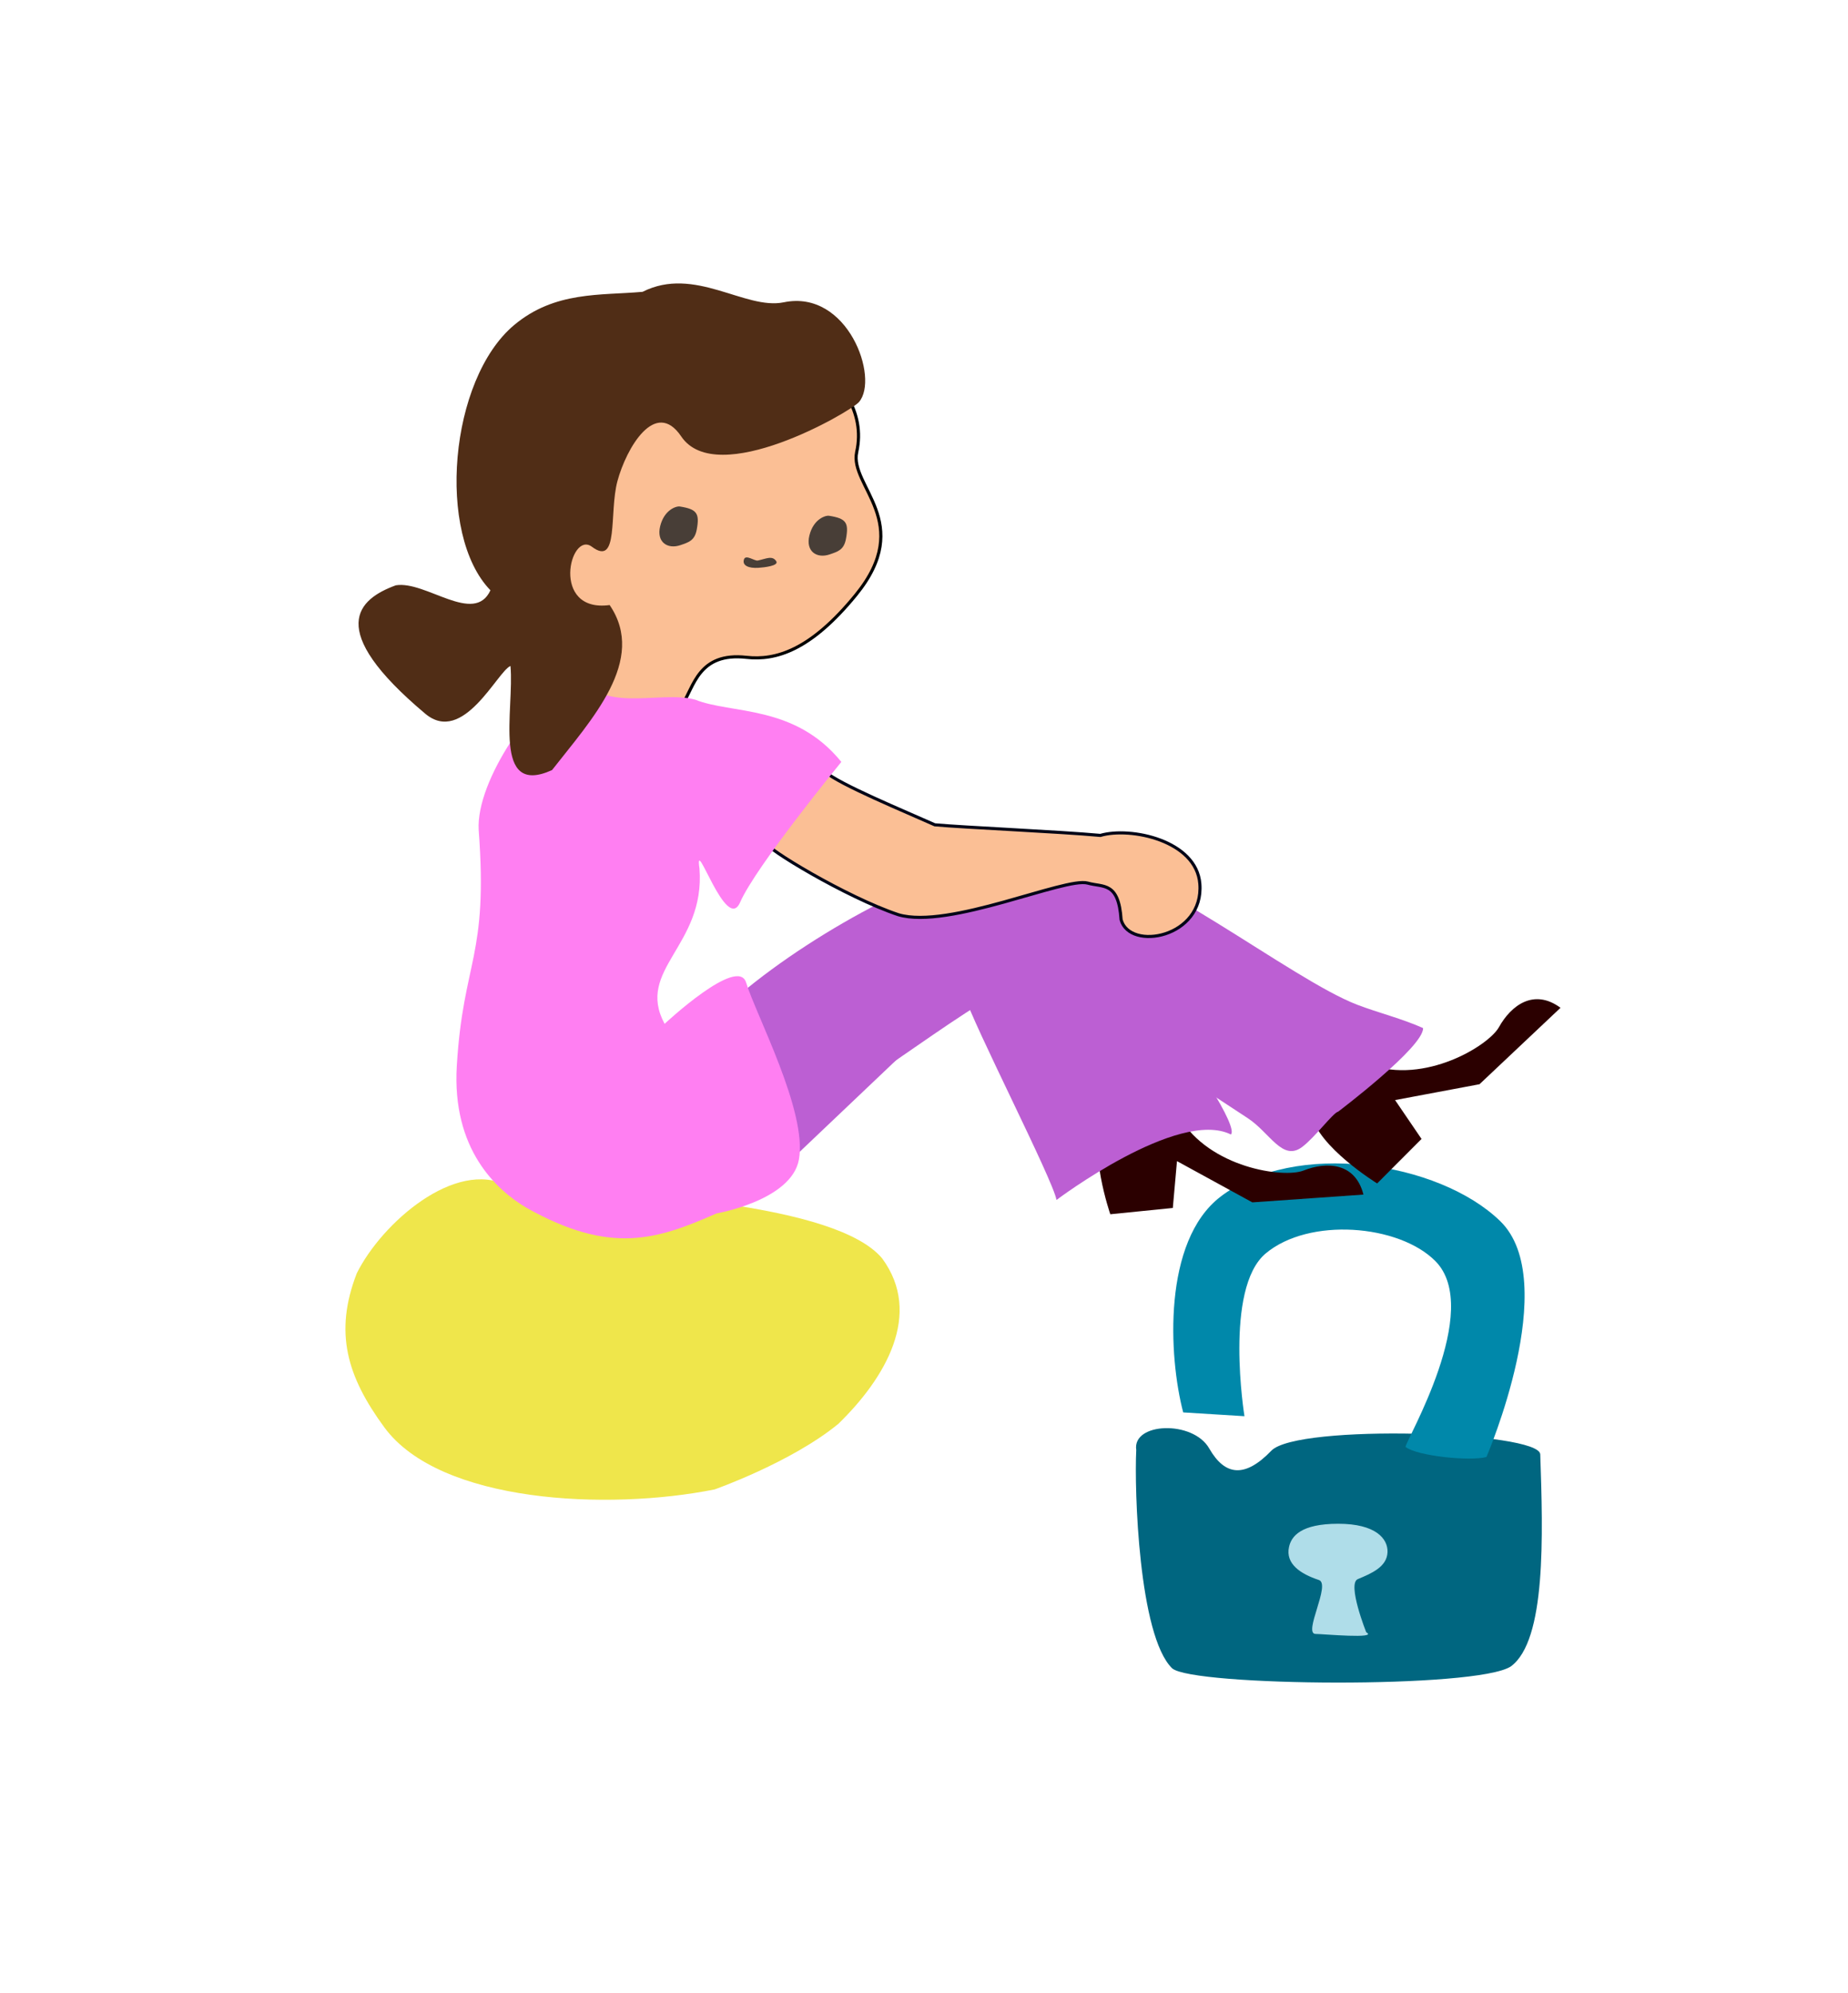 <?xml version="1.0" encoding="UTF-8" standalone="no"?>
<!-- Created with Inkscape (http://www.inkscape.org/) -->

<svg
   width="255mm"
   height="275mm"
   viewBox="0 0 255 275"
   version="1.1"
   id="svg1"
   inkscape:version="1.3.2 (091e20e, 2023-11-25, custom)"
   sodipodi:docname="automatic.svg"
   xmlns:inkscape="http://www.inkscape.org/namespaces/inkscape"
   xmlns:sodipodi="http://sodipodi.sourceforge.net/DTD/sodipodi-0.dtd"
   xmlns="http://www.w3.org/2000/svg"
   xmlns:svg="http://www.w3.org/2000/svg">
  <sodipodi:namedview
     id="namedview1"
     pagecolor="#ffffff"
     bordercolor="#666666"
     borderopacity="1.0"
     inkscape:showpageshadow="2"
     inkscape:pageopacity="0.0"
     inkscape:pagecheckerboard="0"
     inkscape:deskcolor="#d1d1d1"
     inkscape:document-units="mm"
     inkscape:zoom="0.49764328"
     inkscape:cx="164.77666"
     inkscape:cy="661.11613"
     inkscape:window-width="1920"
     inkscape:window-height="991"
     inkscape:window-x="2391"
     inkscape:window-y="-9"
     inkscape:window-maximized="1"
     inkscape:current-layer="g1"
     showgrid="true">
    <inkscape:grid
       id="grid1"
       units="px"
       originx="0"
       originy="0"
       spacingx="0.265"
       spacingy="0.265"
       empcolor="#3f3fff"
       empopacity="0.251"
       color="#3f3fff"
       opacity="0.125"
       empspacing="5"
       dotted="false"
       gridanglex="30"
       gridanglez="30"
       visible="true" />
  </sodipodi:namedview>
  <defs
     id="defs1" />
  <g
     inkscape:groupmode="layer"
     id="layer3"
     inkscape:label="bg">
    <path
       id="rect3"
       style="fill:#efe64b;stroke-width:1.302;fill-opacity:1"
       d="m 69.995,163.592 c 18.064,0.967 45.37,2.497 51.713,10.018 5.7,7.706 0.417,16.584 -6.027,22.851 -6.496,5.329 -17.079,9.05 -17.079,9.05 -14.711,2.945 -37.893,1.888 -45.566,-8.564 -5.139,-7 -6.972,-13.07 -3.807,-21.253 3.487,-7.014 13.621,-15.783 20.765,-12.102 z"
       sodipodi:nodetypes="cccsscc" />
    <g
       id="g1"
       transform="matrix(2.133,0,0,1.779,-138.334,-176.339)">
      <path
         id="rect8"
         style="fill:#006680;stroke-width:1.343"
         d="m 138.359,211.578 c -0.263,-2.139 3.668,-2.323 4.721,-0.115 1.021,2.141 2.312,2.302 4.02,0.175 1.687,-2.1 17.358,-1.503 17.396,0.287 0.176,6.272 0.391,14.442 -1.905,16.447 -2.212,1.743 -20.568,1.543 -21.907,0.148 -2.169,-2.527 -2.455,-13.909 -2.324,-16.942 z"
         sodipodi:nodetypes="csscccc" />
      <path
         id="rect9"
         style="fill:#0088aa;stroke-width:1.343"
         d="m 141.397,208.668 c -0.951,-4.34 -1.331,-13.27 2.406,-16.723 4.796,-4.433 14.113,-2.752 18.098,1.883 4.02,4.675 -0.887,18.298 -0.887,18.298 -1.031,0.344 -4.478,-0.063 -5.234,-0.781 -0.03,-0.403 5.06,-10.652 1.923,-14.422 -2.363,-2.84 -8.169,-3.404 -10.972,-0.58 -2.709,2.728 -1.371,12.62 -1.371,12.62 z"
         sodipodi:nodetypes="caaccaacc" />
      <path
         id="path9"
         style="fill:#afdde9;stroke-width:0.808"
         d="m 154.615,219.503 c -0.032,1.154 -1.052,1.658 -1.924,2.097 -0.703,0.354 0.545,4.119 0.545,4.119 0.816,0.539 -2.785,0.133 -3.268,0.133 -0.846,0 1.008,-3.867 0.206,-4.185 -1.203,-0.478 -2.164,-1.256 -1.933,-2.554 0.15,-0.841 0.764,-1.808 3.187,-1.808 2.424,1e-5 3.216,1.159 3.187,2.199 z"
         sodipodi:nodetypes="ssssssss" />
    </g>
  </g>
  <g
     inkscape:label="body"
     inkscape:groupmode="layer"
     id="layer1">
    <path
       id="rect4-6"
       style="fill:#2b0000;stroke-width:1.029"
       d="m 180.928,153.695 c 0.865,4.528 9.102,9.594 9.102,9.594 l 6.123,-6.138 -3.651,-5.363 11.65,-2.187 11.179,-10.547 c -3.665,-2.703 -6.811,-0.356 -8.502,2.681 -1.413,2.537 -10.22,7.94 -17.907,5.143 0.634,3.711 -6.943,7.99 -7.994,6.817 z"
       sodipodi:nodetypes="ccccccscc" />
    <path
       id="rect4"
       style="fill:#2b0000;stroke-width:1.029"
       d="m 152.246,154.352 c -2.2,4.051 0.961,13.19 0.961,13.19 l 8.626,-0.868 0.574,-6.462 10.398,5.69 15.332,-1.075 c -1.122,-4.414 -5.043,-4.591 -8.276,-3.314 -2.701,1.067 -12.937,-0.334 -17.112,-7.369 -1.861,3.273 -10.434,1.781 -10.504,0.208 z"
       sodipodi:nodetypes="ccccccscc" />
    <path
       id="rect2"
       style="fill:#bc5fd3;stroke-width:1.029"
       d="m 133.088,137.324 -24.466,23.241 c 0.777,-4.782 -9.031,-17.592 -10.459,-19.713 9.164,-9.465 27.76,-19.709 35.018,-20.736 13.577,-1.479 38.764,34.652 36.663,36.418 -7.295,-3.609 -24.063,9.036 -24.063,9.036 -0.412,-2.658 -11.651,-24.514 -12.692,-28.246 z"
       sodipodi:nodetypes="ccccccc" />
    <path
       id="rect2-4"
       style="fill:#bc5fd3;stroke-width:0.955"
       d="m 143.201,134.501 c -9.055,2.902 -23.863,16.37 -36.659,22.047 -3.114,-4.673 -8.715,-13.498 -9.239,-15.417 14.815,-10.069 40.909,-22.698 50.538,-23.036 10.12,0.784 30.324,17.057 39.459,20.546 2.886,1.102 6.254,1.94 9.065,3.212 0.124,2.592 -11.712,11.531 -11.712,11.531 -0.714,0.157 -3.223,3.578 -4.995,4.891 -2.715,2.013 -4.439,-2.009 -7.501,-4.001 -2.454,-1.596 -23.744,-15.568 -28.956,-19.773 z"
       sodipodi:nodetypes="ccccsccssc" />
    <path
       id="rect5"
       style="fill:#fbbf95;fill-opacity:1;stroke:#010617;stroke-width:0.429;stroke-opacity:1;stroke-dasharray:none"
       d="m 113.817,106.462 c 2.003,1.774 10.964,5.456 15.172,7.344 4.077,0.371 17.125,0.939 22.85,1.463 4.151,-1.219 13.26,0.698 13.724,6.682 0.575,7.421 -9.676,9.32 -10.865,4.95 -0.348,-5.263 -2.429,-4.445 -4.611,-5.053 -3.098,-0.863 -19.172,6.423 -26.113,4.366 -7.187,-2.391 -18.65,-9.348 -18.263,-9.948 1.142,-3.174 3.224,-8.004 8.105,-9.806 z"
       sodipodi:nodetypes="cccscsccc" />
    <path
       id="path1"
       style="fill:#fbbf95;fill-opacity:1;stroke:#000000;stroke-width:0.429;stroke-dasharray:none;stroke-opacity:1"
       d="m 118.216,62.363 c -1.048,4.727 8.073,9.69 -0.112,19.721 -6.285,7.704 -11.092,9.061 -15.101,8.615 -6.631,-0.737 -7.227,4.071 -8.862,6.537 -2.865,4.321 -12.734,-1.699 -12.734,-1.699 1.255,4.951 0.447,-6.545 -6.354,-10.988 -4.396,-2.872 -9.982,-9.462 -9.683,-20.041 0.376,-13.306 2.084,-13.51 10.903,-18.422 5.567,-3.1 13.631,-6.322 20.517,-4.286 7.616,2.252 23.881,9.486 21.425,20.562 z"
       sodipodi:nodetypes="ssssssssss" />
    <path
       id="rect1"
       style="fill:#ff7ff2;stroke-width:0.832;fill-opacity:1"
       d="m 79.845,92.517 c 2.632,6.248 11.166,2.641 16.105,4.029 4.969,2 13.715,0.644 20.144,8.581 0,0 -11.801,14.403 -13.971,19.38 -1.913,4.386 -6.344,-9.668 -5.604,-4.677 0.83,10.711 -8.867,13.898 -4.813,21.437 0,0 10.119,-9.46 11.254,-5.682 1.304,4.339 8.474,17.808 7.282,24.405 -1.02,5.65 -11.367,7.437 -11.367,7.437 -8.218,3.604 -14.594,5.772 -26.256,-0.794 -4.064,-2.42 -10.287,-7.997 -9.585,-19.589 0.884,-14.583 4.346,-14.879 3.019,-32.512 -0.396,-6.92 7.752,-18.454 13.791,-22.016 z"
       sodipodi:nodetypes="cccsccssccscc" />
  </g>
  <g
     inkscape:groupmode="layer"
     id="layer2"
     inkscape:label="body 1"
     style="display:inline">
    <path
       id="rect6"
       style="display:inline;fill:#502d16;stroke-width:1.029"
       d="m 88.662,40.266 c -5.778,0.519 -12.099,-0.126 -17.719,4.585 -8.946,7.498 -10.769,28.873 -3.268,36.598 -2.245,4.85 -8.922,-1.361 -13.054,-0.689 -5.202,1.893 -9.874,6.014 4.058,17.716 5.23,4.393 9.945,-5.822 11.757,-6.585 0.562,5.94 -2.615,18.152 5.736,14.365 5.446,-6.97 13.143,-15.156 7.951,-22.772 -8.202,1.095 -5.478,-10.315 -2.456,-8.049 3.781,2.835 2.355,-4.67 3.53,-9.048 1.216,-4.534 5.233,-11.471 8.802,-6.17 4.92,7.308 23.361,-3.397 24.525,-4.739 2.843,-3.278 -1.537,-15.59 -10.369,-13.768 -5.363,1.107 -12.299,-5.078 -19.492,-1.444 z"
       sodipodi:nodetypes="csccscccsssssc" />
    <path
       id="path6"
       style="display:inline;fill:#483e37;stroke-width:1.029"
       d="m 96.142,73.067 c -0.282,1.524 -1.099,1.754 -2.241,2.147 -1.787,0.614 -3.352,-0.408 -2.805,-2.617 0.564,-2.276 2.227,-2.786 2.711,-2.711 2.36,0.369 2.749,0.943 2.335,3.181 z"
       sodipodi:nodetypes="sssss" />
    <path
       id="path6-5"
       style="display:inline;fill:#483e37;stroke-width:0.98"
       d="m 107.104,77.421 c 0.436,0.645 -1.66,0.875 -2.457,0.925 -1.319,0.083 -2.266,-0.296 -1.988,-1.16 0.236,-0.734 1.467,0.247 1.903,0.156 1.159,-0.242 1.99,-0.737 2.542,0.079 z"
       sodipodi:nodetypes="sssss" />
    <path
       id="path6-7"
       style="display:inline;fill:#483e37;stroke-width:1.029"
       d="m 116.734,74.347 c -0.282,1.524 -1.099,1.754 -2.241,2.147 -1.787,0.614 -3.352,-0.408 -2.805,-2.617 0.564,-2.276 2.227,-2.786 2.711,-2.711 2.36,0.369 2.749,0.943 2.335,3.181 z"
       sodipodi:nodetypes="sssss" />
  </g>
</svg>
